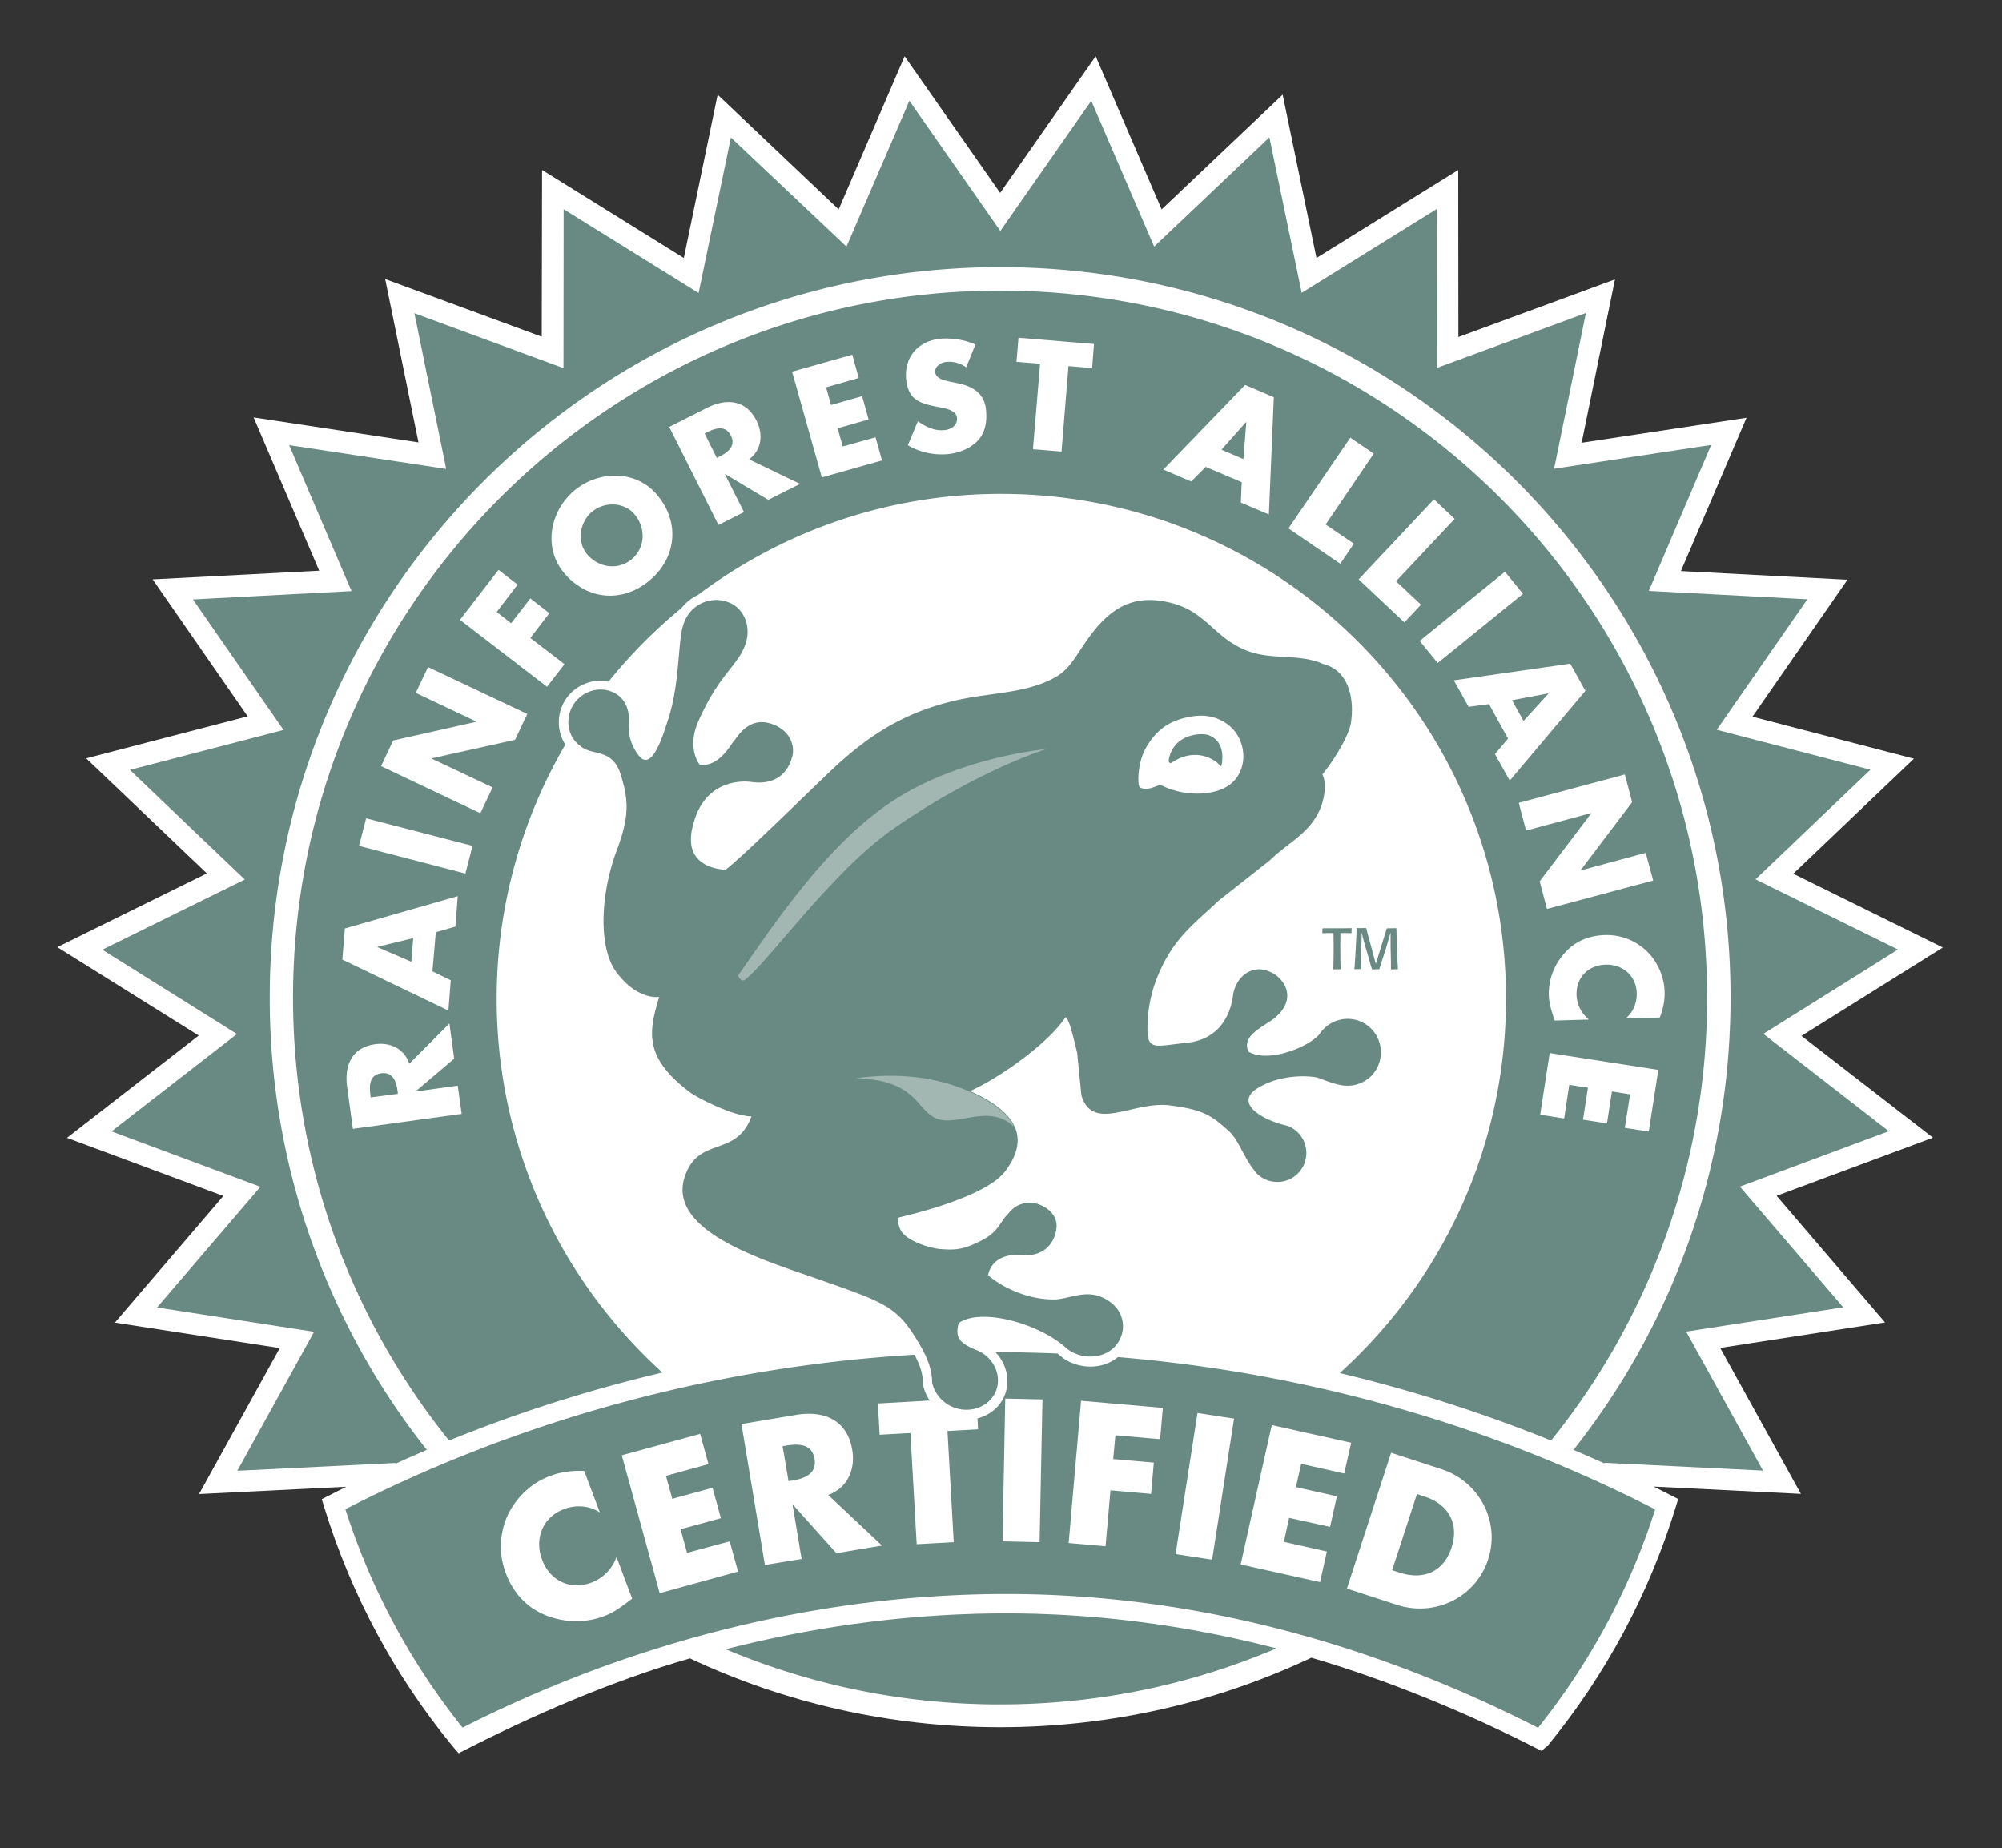 <?xml version="1.0" encoding="UTF-8"?> <svg xmlns="http://www.w3.org/2000/svg" xmlns:xlink="http://www.w3.org/1999/xlink" viewBox="0 0 117.78 108.75"><rect x="0" y="0" width="117.78" height="108.75" fill="#333333" stroke="none"/> <style>.st20{fill:#fff}.st180,.st181{fill:#698a82}.st181{fill-rule:evenodd;clip-rule:evenodd}.st186{fill:#1d1d1b}</style> <g id="Слой_3"> <path class="st20" d="M105.98 60.95l8.32-5.2-8.8-4.34 7.1-6.77-9.5-2.47 5.59-8.06-9.8-.51 3.86-9.02-9.7 1.47 1.96-9.61-9.21 3.39-.01-9.83-8.34 5.18-1.99-9.61-7.12 6.75-3.88-9.01-5.62 8.04-5.62-8.04-3.88 9.01-7.12-6.75-1.99 9.61L31.89 10l-.02 9.81-9.21-3.39 1.96 9.61-9.7-1.47 3.86 9.02-9.8.51 5.59 8.06-9.5 2.47 7.1 6.77-8.8 4.34 8.32 5.2-7.75 6.02 9.2 3.42-6.38 7.45 9.7 1.5-4.75 8.59 8.66-.43c-.34.17-1.44.73-1.44.73l.14.46c1.58 5.14 4.11 9.87 7.53 14.05l.38.44c4.29-2.21 9.07-4.28 13.61-5.58 5.54 2.6 11.72 4.05 18.24 4.05 6.55 0 12.77-1.47 18.32-4.09 4.43 1.3 9.17 3.23 13.53 5.48l.38-.31c3.42-4.18 5.95-8.91 7.53-14.05l.14-.46s-1.1-.56-1.44-.73l8.66.43-4.75-8.59 9.7-1.5-6.38-7.45 9.2-3.42-7.74-5.99z"></path> <path class="st180" d="M103.74 60.83l7.92-4.96-8.38-4.13 6.76-6.45-9.04-2.35 5.33-7.68-9.33-.49 3.67-8.59-9.24 1.4 1.87-9.16-8.77 3.23-.01-9.35-7.94 4.93-1.9-9.15-6.78 6.43-3.7-8.58-5.35 7.66-5.35-7.66-3.7 8.58L43 8.09l-1.9 9.15-7.94-4.93-.01 9.35-8.77-3.23 1.87 9.16-9.24-1.4 3.67 8.59-9.33.49 5.33 7.68-9.04 2.35 6.76 6.45-8.38 4.13 7.92 4.96-7.38 5.73 8.76 3.26-6.08 7.1 9.24 1.43-4.52 8.18 9.33-.46-.01.04c.61-.28 1.22-.54 1.83-.81a42.822 42.822 0 01-9.24-26.62c0-23.73 19.24-42.97 42.97-42.97s42.97 19.24 42.97 42.97c0 10.05-3.45 19.3-9.24 26.62.61.26 1.22.53 1.83.8l-.01-.04 9.33.46-4.52-8.18 9.24-1.43-6.08-7.1 8.76-3.26-7.38-5.73z"></path> <path class="st181" d="M58.84 17.1c-22.97 0-41.6 18.62-41.6 41.6 0 9.87 3.44 18.93 9.18 26.06 4.06-1.65 8.26-2.99 12.55-4-5.99-5.43-9.75-13.28-9.75-22 0-5.45 1.48-10.56 4.04-14.95-.41-.63-.51-1.47-.21-2.22.24-.61.73-1.1 1.34-1.35.46-.19.94-.23 1.41-.13 1.28-1.59 2.72-3.04 4.29-4.33.26-.33.6-.6.97-.77a29.546 29.546 0 0117.84-5.95c16.4 0 29.7 13.3 29.7 29.7 0 8.74-3.77 16.59-9.78 22.03 4.24 1.01 8.4 2.34 12.43 3.97a41.41 41.41 0 009.18-26.06c0-22.98-18.62-41.6-41.59-41.6zM42.69 97.04a41.506 41.506 0 0016.15 3.25c5.77 0 11.26-1.17 16.25-3.3-5.28-1.37-10.6-2.06-15.91-2.06-5.48 0-11.03.72-16.49 2.11z"></path> <path class="st181" d="M97.35 88.8c-9.76-5-20.55-8.04-31.58-8.95-.26.21-.57.38-.93.47-.87.23-1.85 0-2.49-.57-.04-.04-.09-.07-.13-.11a94.73 94.73 0 00-3.38-.08h-.28c.65.67.89 1.65.55 2.53-.49 1.21-1.94 1.77-3.22 1.26-.81-.32-1.4-1.01-1.58-1.84l-.01-.05v-.05c-.01-.5-.11-.97-.5-1.7-11.69.7-23.16 3.8-33.48 9.09v.01c1.5 4.67 3.81 8.99 6.89 12.84h.01c10.13-5.14 21.18-7.86 31.98-7.86 10.5 0 21.03 2.65 31.28 7.87h.01c3.07-3.85 5.39-8.16 6.88-12.83l-.02-.03z"></path> <path class="st20" d="M35.29 88.99c-.63-.41-1.42-.46-2.12-.19-1.25.47-1.74 1.75-1.28 2.97.46 1.24 1.66 1.82 2.93 1.34a2.5 2.5 0 001.45-1.5l.92 2.45c-.6.46-1.03.8-1.67 1.04-1.1.41-2.3.38-3.39-.05-1.16-.46-1.94-1.33-2.38-2.5a4.41 4.41 0 01.08-3.31c.48-1.08 1.41-1.98 2.52-2.39.66-.25 1.32-.33 2.02-.3l.92 2.44zM39.18 86.84l.37 1.35 2.37-.65.49 1.79-2.37.65.38 1.39 2.51-.68.49 1.78-4.61 1.27-2.23-8.11 4.61-1.26.49 1.78-2.5.69zM46.39 87.15l.21-.03c.7-.12 1.47-.38 1.32-1.28-.15-.9-.96-.9-1.67-.78l-.21.03.35 2.06zm5.5 3.79l-2.68.45-2.56-2.85h-.02l.53 3.19-2.16.35-1.38-8.29 3.22-.54c1.64-.27 3.01.3 3.3 2.07.19 1.14-.28 2.24-1.42 2.64l3.17 2.98zM56.11 90.74l-2.18.12-.37-6.54-1.81.1-.1-1.84 5.79-.33.1 1.85-1.8.1.37 6.54zM61.16 90.74l-2.18-.05.16-8.4 2.19.05-.17 8.4zM65.62 84.45l-.13 1.4 2.39.21-.16 1.84-2.39-.21-.29 3.29-2.17-.19.73-8.37 4.81.42-.16 1.84-2.63-.23zM71.31 91.77l-2.15-.33 1.29-8.3 2.15.33-1.29 8.3zM76.55 86.13l-.31 1.37 2.41.54-.4 1.8-2.41-.53-.31 1.41 2.53.57-.4 1.8-4.67-1.04 1.83-8.2 4.67 1.04-.41 1.81-2.53-.57zM81.9 92.39l.47.15c1.24.4 2.52.07 3.03-1.49.46-1.43-.22-2.54-1.55-2.98l-.49-.16-1.46 4.48zm-.06-6.91l2.95.96c2.22.72 3.49 3.07 2.76 5.31-.73 2.25-3.14 3.4-5.36 2.68l-2.95-.96 2.6-7.99z"></path> <path class="st180" d="M79.49 54.91c-.29-.01-.34-.01-.63-.01-.01.34-.01.4-.01.7 0 .86.01 1.2.02 1.41l-.02.02c-.2 0-.21 0-.39.01l-.02-.02c.02-.48.02-.96.02-1.44 0-.35-.01-.53-.01-.68-.3 0-.33 0-.64.01l-.02-.02c.01-.12.01-.13.01-.25l.02-.02h.89c.26 0 .53 0 .79-.01l.02.02c-.01.12-.01.16-.01.26l-.02.02zM82.15 54.63c.02.8.04 1.59.09 2.38l-.02.02c-.17 0-.19 0-.37.01l-.02-.02c0-.39 0-.51-.01-.89l-.01-.36v-.9c-.06.2-.11.38-.25.86l-.16.5c-.13.38-.17.51-.25.78l-.02.02c-.19 0-.2 0-.4.01l-.02-.02c-.02-.06-.03-.12-.05-.17-.03-.11-.18-.62-.21-.73l-.14-.48c-.14-.49-.15-.55-.2-.77 0 .34-.01.42-.02.76l-.02.61c-.01.41-.01.49-.02.76l-.02.02c-.16 0-.18 0-.33.01l-.02-.02c.01-.07.01-.14.02-.21.03-.41.05-.82.07-1.22.03-.61.04-.65.04-.95l.02-.02c.25 0 .31 0 .53-.01l.02.02c.06.28.12.47.19.71l.37 1.39.44-1.43c.14-.45.14-.46.2-.65l.02-.02c.25 0 .28 0 .52-.01l.03.02z"></path> <path class="st20" d="M23.41 64.36l-.02-.16c-.07-.54-.26-1.14-.96-1.05-.7.1-.71.72-.64 1.26l.02.16 1.6-.21zm3.03-4.14l.28 2.07-2.25 1.91v.02l2.46-.34.23 1.66-6.4.88-.34-2.49c-.17-1.26.3-2.31 1.66-2.49.88-.12 1.71.27 2 1.15l2.36-2.37zM22.21 55.71v.02l1.99.86.11-1.39-2.1.51zm3.23 1.44l1.08.53-.14 1.78-6.24-3 .15-1.83 6.64-1.9-.14 1.79-1.15.33-.2 2.3zM27.8 49.77l-.42 1.63-6.26-1.63.42-1.62 6.26 1.62zM22.42 45.08l.71-1.51 4.89-1.1.01-.01-3.57-1.69.72-1.52 5.84 2.76-.72 1.52-4.9 1.09v.02l3.58 1.69-.72 1.52-5.84-2.77zM29.22 36.01l.85.66 1.13-1.46 1.12.87-1.12 1.46 2.01 1.54-1.03 1.33-5.12-3.94 2.27-2.94 1.12.87-1.23 1.61zM34.53 32.6c.72.85 1.87.95 2.64.3.77-.65.87-1.8.15-2.65-.57-.68-1.73-.78-2.5-.13-.76.65-.86 1.8-.29 2.48zm4.13-3.48c1.35 1.6 1.15 3.69-.44 5.03-1.59 1.34-3.68 1.17-5.03-.43-1.26-1.5-.83-3.65.59-4.85 1.42-1.19 3.62-1.25 4.88.25zM42.17 26.94l.15-.07c.49-.25.99-.62.68-1.24-.32-.63-.91-.44-1.4-.2l-.15.07.72 1.44zm4.9 1.53l-1.87.94-2.53-1.51-.02.01 1.12 2.22-1.5.76-2.9-5.77 2.24-1.13c1.14-.57 2.28-.47 2.9.77.4.8.3 1.71-.44 2.27l3 1.44zM48.6 22.79l.29 1.04 1.83-.52.38 1.37-1.82.52.3 1.07 1.93-.54.38 1.36-3.54 1-1.75-6.22 3.54-1 .38 1.37-1.92.55zM56.84 21.61a1.74 1.74 0 00-1.15-.32c-.31.03-.7.25-.67.6.03.38.5.48.8.55l.44.09c.92.18 1.66.57 1.75 1.61.06.64-.03 1.31-.5 1.8-.46.47-1.12.72-1.77.78a3.95 3.95 0 01-2.33-.52l.59-1.42c.45.33.98.58 1.55.53.39-.04.79-.27.75-.72-.04-.47-.72-.57-1.08-.64-1.08-.2-1.8-.41-1.91-1.65-.12-1.31.73-2.25 2.02-2.37.65-.06 1.46.07 2.06.34l-.55 1.34zM62.45 26.57l-1.68-.14.42-5.03-1.39-.11.12-1.42 4.44.37-.11 1.42-1.39-.12-.41 5.03zM73.32 24.85l-.02-.01-1.44 1.62 1.29.55.17-2.16zm-2.39 2.62l-.85.86-1.64-.7 4.81-4.98 1.69.72-.29 6.9-1.65-.7.05-1.2-2.12-.9zM77.99 30.86l1.66 1.13-.8 1.18-3.05-2.08 3.64-5.34 1.38.94-2.83 4.17zM82.13 34.2l1.47 1.38-.98 1.04-2.69-2.53 4.43-4.71 1.22 1.15-3.45 3.67zM84.58 39.01l-1.06-1.3 5.02-4.07 1.06 1.3-5.02 4.07zM91.09 40.82l-.01-.02-2.13.4.68 1.22 1.46-1.6zm-3.49.61l-1.2.16-.87-1.56 6.85-.98.89 1.6-4.45 5.28-.87-1.56.77-.91-1.12-2.03zM95.59 45.57l.43 1.63L93 51.19l.01.02 3.81-1.03.44 1.63-6.25 1.67-.43-1.62 3.03-4v-.02l-3.83 1.03-.43-1.63 6.24-1.67zM95.63 59.93c.45-.36.68-.92.66-1.5-.03-1.03-.84-1.7-1.84-1.67-1.02.03-1.73.76-1.7 1.8.02.55.3 1.09.73 1.43l-2.01.06c-.19-.55-.33-.95-.35-1.47-.03-.9.29-1.77.88-2.45.62-.73 1.45-1.08 2.41-1.11.88-.03 1.74.28 2.4.88.67.61 1.09 1.52 1.12 2.43.02.54-.09 1.04-.28 1.54l-2.02.06zM95.9 64.39l-1.07-.17-.29 1.88-1.41-.22.29-1.88-1.1-.17-.3 1.98-1.41-.22.56-3.63 6.39.99-.56 3.63-1.41-.22.31-1.97z"></path> <path class="st181" d="M72.29 46.21c-.85.6-2.6.71-4.04-.04-.49.21-.73.27-.98.23-.23-.04-.26-.11-.28-.25-.05-.38-.02-1.35.43-2.15.59-1.05 1.36-1.55 2.36-1.78 1.11-.26 1.79-.02 2.31.31 1.29.82 1.45 2.81.2 3.68zm5.24 17.2s.9.36 1.29.42c.93.22 1.92-.26 2.28-1.18.4-1.01-.09-2.16-1.09-2.56a1.97 1.97 0 00-2.39.77c-.64.75-3.01 1.71-4.17 1.02-.36-.8.46-1.26 1.23-1.76 1.16-.74 1.4-1.81.52-2.63-.3-.28-.88-.53-1.32-.44-.72.11-1.23.75-1.34 1.52-.1.77-.55 2.57-2.74 2.79-1.67.17-2.23.45-2.29-.59-.03-1.09.14-2.22.6-3.34.92-2.2 2.01-2.96 3.58-4.43l3.03-2.39c.99-.98 2.25-1.52 2.89-2.89.27-.56.48-1.54.19-2.16.72-.87 1.56-2.31 1.67-2.99.24-1.49-.15-3.12-1.59-3.49-.08-.02-.22-.09-.22-.09-1.45-.53-2.85-.15-4.29-.7-2.15-.83-2.47-2.66-5.29-2.96-2.01-.22-3.24.99-4.34 2.64-.46.66-.82 1.35-1.48 1.77-1.3.83-3.04.98-4.45 1.19-4.15.55-6.54 2.28-8.37 3.9-1.01.89-5.61 5.48-6.76 6.35-1.37-.1-2.43-.84-1.89-2.69.61-2.41 2.56-2.59 3.41-2.48 2.03.29 2.36-1.37 2.37-1.37.22-.56.05-1.52-.98-1.97-1.54-.67-2.23.76-2.43.95-.14.14-.86 1.55-2 1.37-.32-.42-.59-1.35-.1-2.49 1.28-2.95 2.4-3.3 2.83-4.71.28-.91-.08-2.05-1.14-2.39-1.06-.34-2.19.24-2.53 1.31-.36.93-.19 3.45-.93 5.68-.28.85-.95 3.12-1.74 2.03-.49-.67-.59-1.25-.56-1.98.05-.68-.22-1.4-.95-1.72-.97-.42-2.08.1-2.46 1.04-.34.84-.04 1.69.52 2.1.73.68 1.96.08 2.45 1.82.37 1.28.54 2.21-.24 4.28-1.05 2.8-1.07 5.84-.07 7.21 1.25 1.71 2.54 1.49 2.54 1.49-.61 2.03-.93 3.53 1.77 5.58.45.35 2.59 1.44 3.66 1.45-.91 2.44-3.06 1.14-3.9 3.47-1.18 3.28 4.68 5 7.72 6.07 3.65 1.28 4.58 1.56 5.66 3.21.94 1.43 1.13 2.15 1.15 2.92.13.61.58 1.17 1.24 1.44 1.01.4 2.13-.03 2.51-.95.37-.93-.14-2.02-1.16-2.42-1.09-.43-1.23-.83-1.03-1.58 1.28-.92 4.68-.01 6.31 1.45.91.81 2.76.74 3.27-.73.23-.68.04-1.75-1.2-2.26-1.02-.42-1.95.15-2.79.15-1.67 0-3.18-.82-3.86-1.43.03-.12.21-1.35 2.08-1.18.95.08 1.8-.47 1.94-1.56.07-.52-.19-1.08-.99-1.41-.68-.27-1.42-.04-1.83.52-.5.46-.55 1.06-1.57 1.58-.98.5-1.44.6-2.48.51-.46-.04-1.73-.38-2.2-.97-.26-.32-.27-.86-.27-.86-.23.02 5.06-1.05 6.34-2.76 1.71-2.29.11-3.72-2.08-4.7 1.81-.82 4.59-2.81 5.62-4.35.24.11.55 1.6.68 2.09l.25 2.51c.67 2.21 3.06.31 5.21.59 1.88.25 2.37.52 3.44 1.49.59.52.87 1.49 1.45 2.24.28.44.76.74 1.31.77.94.07 1.75-.64 1.82-1.58a1.71 1.71 0 00-1.11-1.72c-1.48-.33-3.16-1.33-1.76-2.21 1.38-.85 3.04-.74 3.55-.62z"></path> <path class="st181" d="M71.85 45.1s-.28-.27-.38-.33c-.86-.55-1.8-.41-2.56.12-.17.05-.16-.15-.14-.25.32-1.49 1.94-1.54 2.35-1.38.7.27.92 1 .73 1.84z"></path> <path d="M43.85 57.63c-.28.22-.42-.24-.42-.24 2.39-3.43 5.47-8.02 9.4-10.46 3.94-2.44 8.71-2.85 8.71-2.85s-3.99 1.22-8.95 4.66c-3.63 2.52-7.28 7.73-8.74 8.89z" fill-rule="evenodd" clip-rule="evenodd" fill="#a3b7b2"></path> <path d="M55.14 65.83c1.25.45 3.08-.93 4.53.48-.4-.87-1.42-1.54-2.61-2.07-1.98-.89-4.23-1.13-6.71-.8 3.68.11 3.53 1.93 4.79 2.39z" fill="#a3b7b2"></path> <g> <defs> <path id="SVGID_135_" d="M-232.59 131.76H52.8V265.9h-285.39z"></path> </defs> <clipPath id="SVGID_2_"> <use xlink:href="#SVGID_135_" overflow="visible"></use> </clipPath> <g clip-path="url(#SVGID_2_)"> <defs> <path id="SVGID_137_" d="M-239.99-241.98H32.54v502.79h-272.53z"></path> </defs> <clipPath id="SVGID_4_"> <use xlink:href="#SVGID_137_" overflow="visible"></use> </clipPath> <g clip-path="url(#SVGID_4_)"> <path class="st186" d="M9.11 4.75c-1.12 0-1.24.06-1.24.77 0 5.33 3.67 9.59 8.94 9.59 2.37 0 4.32-.77 5.68-2.96.59-.18 1.24.41 1.3.95-2.01 4.74-6.39 6.51-10.01 6.51-6.87 0-11.43-5.09-11.43-11.84 0-6.69 4.56-13.14 12.49-13.14 4.38 0 8.88 2.84 8.88 7.99 0 .53-.06.89-.3 1.36-.35.53-1.72.77-4.08.77H9.11zm5.45-2.37c1.72 0 2.49-.18 2.9-.41.35-.24.59-.71.59-1.24 0-2.13-1.36-3.85-3.91-3.85-3.97 0-5.8 3.85-5.8 5.09 0 .24.12.41.83.41h5.39zM-12.71 52.77c0-2.31 0-2.61-1.6-3.67l-.53-.36c-.24-.24-.24-.89.06-1.07 1.36-.47 4.74-2.01 5.92-2.9.24 0 .53.12.65.41-.12 1.36-.12 2.25-.12 2.78 0 .35.24.65.65.65 2.49-1.54 5.27-3.02 8.29-3.02 4.91 0 6.93 3.37 6.93 7.34v10.18c0 4.26.12 4.85 2.25 5.15l1.3.18c.41.3.3 1.3-.12 1.48a79.76 79.76 0 00-5.57-.18c-2.13 0-3.91.06-5.51.18-.41-.18-.53-1.18-.12-1.48l1.13-.18c2.19-.36 2.25-.89 2.25-5.15v-8.82c0-3.38-1.54-5.86-5.57-5.86-2.25 0-4.2.95-5.03 2.07-.77 1.01-.89 1.84-.89 3.55v9.06c0 4.26.12 4.8 2.25 5.15l1.06.18c.41.3.3 1.3-.12 1.48-1.6-.12-3.32-.18-5.39-.18-2.13 0-3.91.06-5.57.18-.41-.18-.53-1.18-.12-1.48l1.24-.18c2.19-.3 2.25-.89 2.25-5.15V52.77h.03z"></path> </g> </g> </g> </g> </svg> 